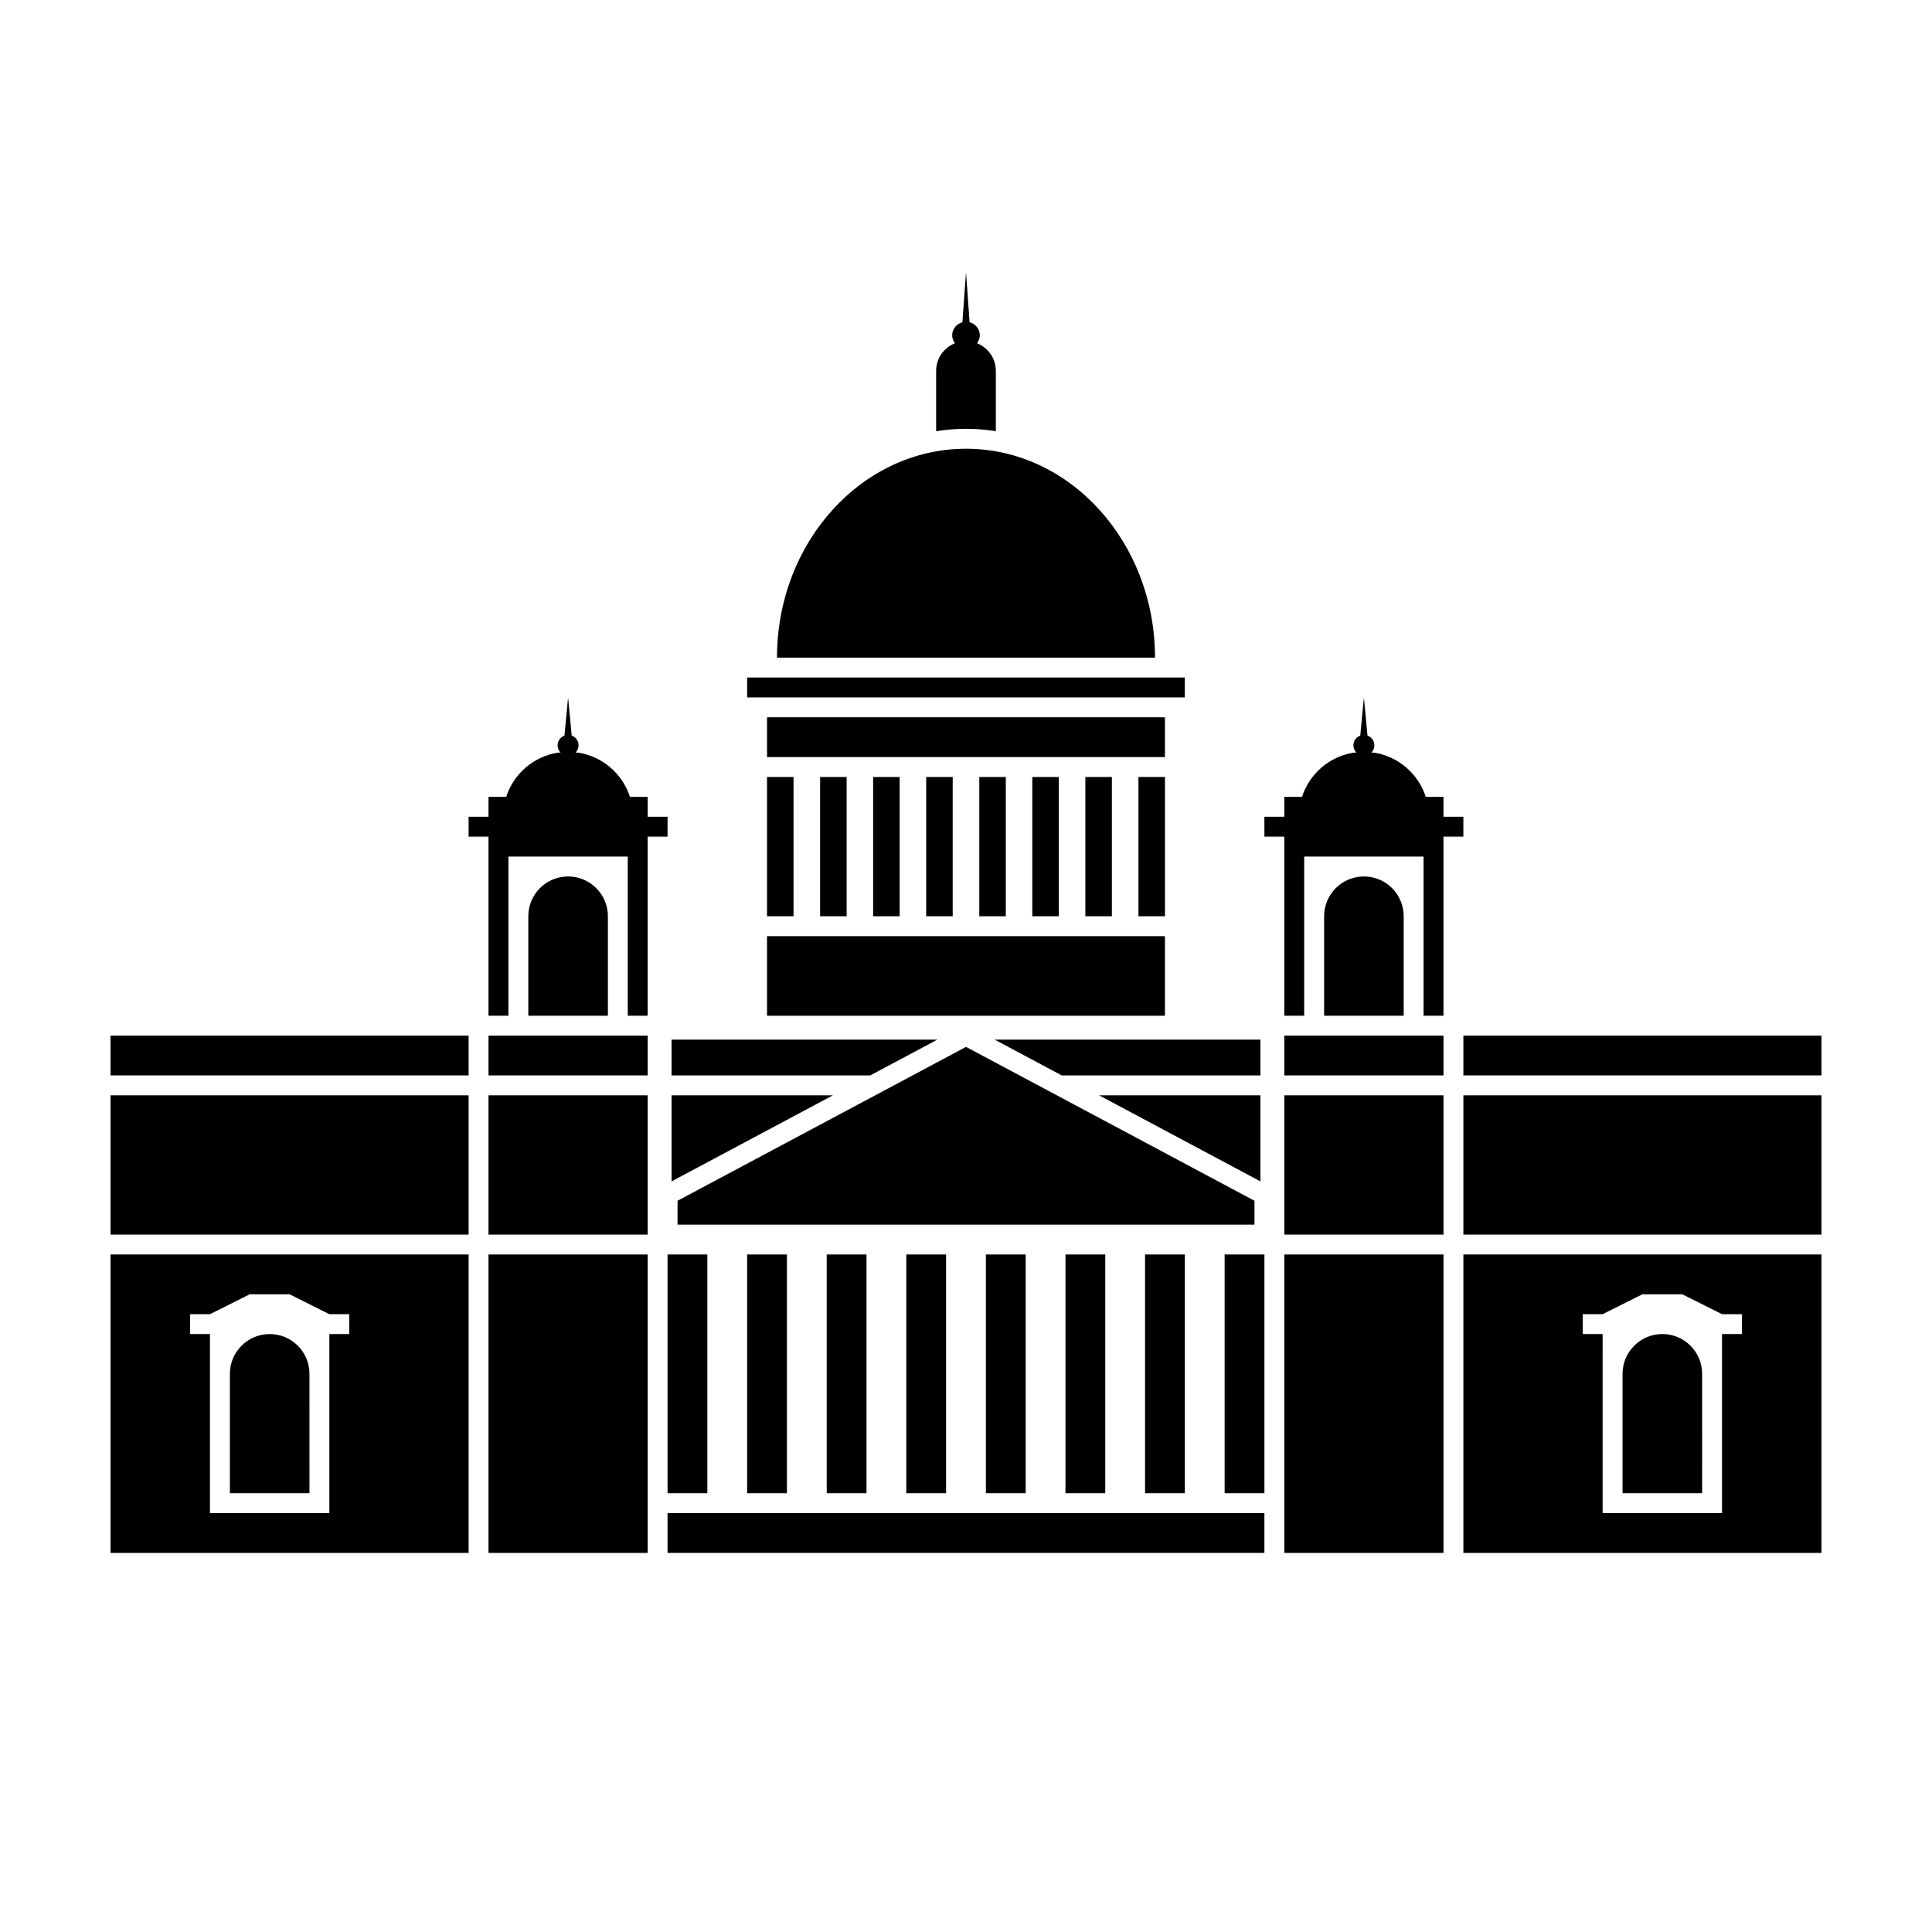 <?xml version="1.0" encoding="UTF-8"?>
<!-- Uploaded to: SVG Repo, www.svgrepo.com, Generator: SVG Repo Mixer Tools -->
<svg fill="#000000" width="800px" height="800px" version="1.1" viewBox="144 144 512 512" xmlns="http://www.w3.org/2000/svg">
 <g>
  <path d="m320.91 476.45h10.543v63.27h-10.543z"/>
  <path d="m342 476.45h10.543v63.27h-10.543z"/>
  <path d="m363.09 476.45h10.543v63.27h-10.543z"/>
  <path d="m384.18 476.45h10.543v63.27h-10.543z"/>
  <path d="m405.27 476.45h10.543v63.27h-10.543z"/>
  <path d="m426.36 476.45h10.543v63.27h-10.543z"/>
  <path d="m447.45 476.45h10.543v63.27h-10.543z"/>
  <path d="m468.54 476.45h10.543v63.27h-10.543z"/>
  <path d="m320.91 544.99h158.17v10.543h-158.17z"/>
  <path d="m273.46 418.45h42.18v10.543h-42.18z"/>
  <path d="m273.46 434.27h42.18v36.91h-42.18z"/>
  <path d="m273.46 476.45h42.18v79.09h-42.18z"/>
  <path d="m294.55 376.27c-5.824 0-10.543 4.719-10.543 10.543v26.363h21.09v-26.363c0-5.82-4.723-10.543-10.547-10.543z"/>
  <path d="m320.91 360.45h-5.273v-5.273h-4.695c-1.965-6.121-7.266-10.727-13.758-11.73h-0.645c0.484-0.5 0.785-1.176 0.785-1.926 0-1.195-0.762-2.191-1.82-2.586l-0.957-10.121-0.957 10.121c-1.059 0.395-1.82 1.391-1.82 2.586 0 0.75 0.301 1.426 0.785 1.926h-0.645c-6.492 0.996-11.789 5.606-13.758 11.73h-4.695v5.273h-5.273v5.273h5.273v47.453h5.273v-42.18h31.633v42.18h5.273v-47.453h5.273l0.004-5.273z"/>
  <path d="m173.29 418.45h94.902v10.543h-94.902z"/>
  <path d="m173.29 434.27h94.902v36.91h-94.902z"/>
  <path d="m226.01 508.08c0-5.824-4.719-10.543-10.543-10.543-5.824 0-10.543 4.719-10.543 10.543v31.633h21.09z"/>
  <path d="m173.29 555.54h94.902v-79.09h-94.902zm21.09-63.27h5.273l10.543-5.273h10.543l10.543 5.273h5.273v5.273h-5.273v47.457h-31.637v-42.184l0.004-5.277h-5.269z"/>
  <path d="m531.81 555.54h94.902v-79.09h-94.902zm31.637-63.27h5.273l10.543-5.273h10.543l10.543 5.273h5.273v5.273h-5.273v47.457h-31.637v-42.184l0.004-5.277h-5.273l-0.004-5.269z"/>
  <path d="m595.08 508.08c0-5.824-4.719-10.543-10.543-10.543-5.824 0-10.543 4.719-10.543 10.543v31.633h21.09z"/>
  <path d="m531.81 418.45h94.902v10.543h-94.902z"/>
  <path d="m531.81 434.27h94.902v36.91h-94.902z"/>
  <path d="m484.36 434.27h42.18v36.91h-42.18z"/>
  <path d="m484.36 476.45h42.18v79.09h-42.18z"/>
  <path d="m484.36 418.45h42.18v10.543h-42.18z"/>
  <path d="m505.45 376.27c-5.824 0-10.543 4.719-10.543 10.543v26.363h21.09v-26.363c0-5.82-4.723-10.543-10.547-10.543z"/>
  <path d="m531.81 360.45h-5.273v-5.273h-4.695c-1.965-6.121-7.266-10.727-13.758-11.73h-0.648c0.484-0.5 0.785-1.176 0.785-1.926 0-1.195-0.762-2.191-1.82-2.586l-0.957-10.121-0.957 10.121c-1.059 0.395-1.82 1.391-1.82 2.586 0 0.75 0.301 1.426 0.785 1.926h-0.645c-6.492 0.996-11.789 5.606-13.758 11.73h-4.695v5.273h-5.273v5.273h5.273v47.453h5.273v-42.18h31.633v42.18h5.273v-47.453h5.273z"/>
  <path d="m476.45 462.21-76.445-40.773-76.449 40.773v6.328h152.89z"/>
  <path d="m389.45 349.91h7.027v36.91h-7.027z"/>
  <path d="m375.39 349.91h7.027v36.91h-7.027z"/>
  <path d="m361.34 349.91h7.027v36.91h-7.027z"/>
  <path d="m347.27 349.91h7.027v36.91h-7.027z"/>
  <path d="m403.52 349.91h7.027v36.91h-7.027z"/>
  <path d="m417.57 349.91h7.027v36.91h-7.027z"/>
  <path d="m431.63 349.91h7.027v36.91h-7.027z"/>
  <path d="m445.7 349.91h7.027v36.91h-7.027z"/>
  <path d="m347.27 392.09h105.45v21.09h-105.45z"/>
  <path d="m347.27 334.09h105.45v10.543h-105.45z"/>
  <path d="m342 323.55h115.99v5.273h-115.99z"/>
  <path d="m407.91 258.27v-15.977c0-3.332-2.066-6.168-4.984-7.336 0.43-0.598 0.734-1.293 0.734-2.09 0-1.688-1.164-3.043-2.711-3.473l-0.949-13.289-0.953 13.289c-1.551 0.43-2.711 1.785-2.711 3.473 0 0.797 0.309 1.492 0.734 2.09-2.918 1.164-4.984 4-4.984 7.336v15.977c2.586-0.406 5.223-0.629 7.91-0.629 2.688-0.004 5.328 0.219 7.914 0.629z"/>
  <path d="m400 262.92c-27.617 0-50.09 24.832-50.09 55.359h100.18c0-30.527-22.469-55.359-50.086-55.359z"/>
  <path d="m392.42 419.51h-70.453v9.488h52.656z"/>
  <path d="m321.97 434.27v22.812l42.773-22.812z"/>
  <path d="m478.03 419.51h-70.453l17.797 9.488h52.656z"/>
  <path d="m478.03 434.27h-42.773l42.773 22.812z"/>
 </g>
</svg>